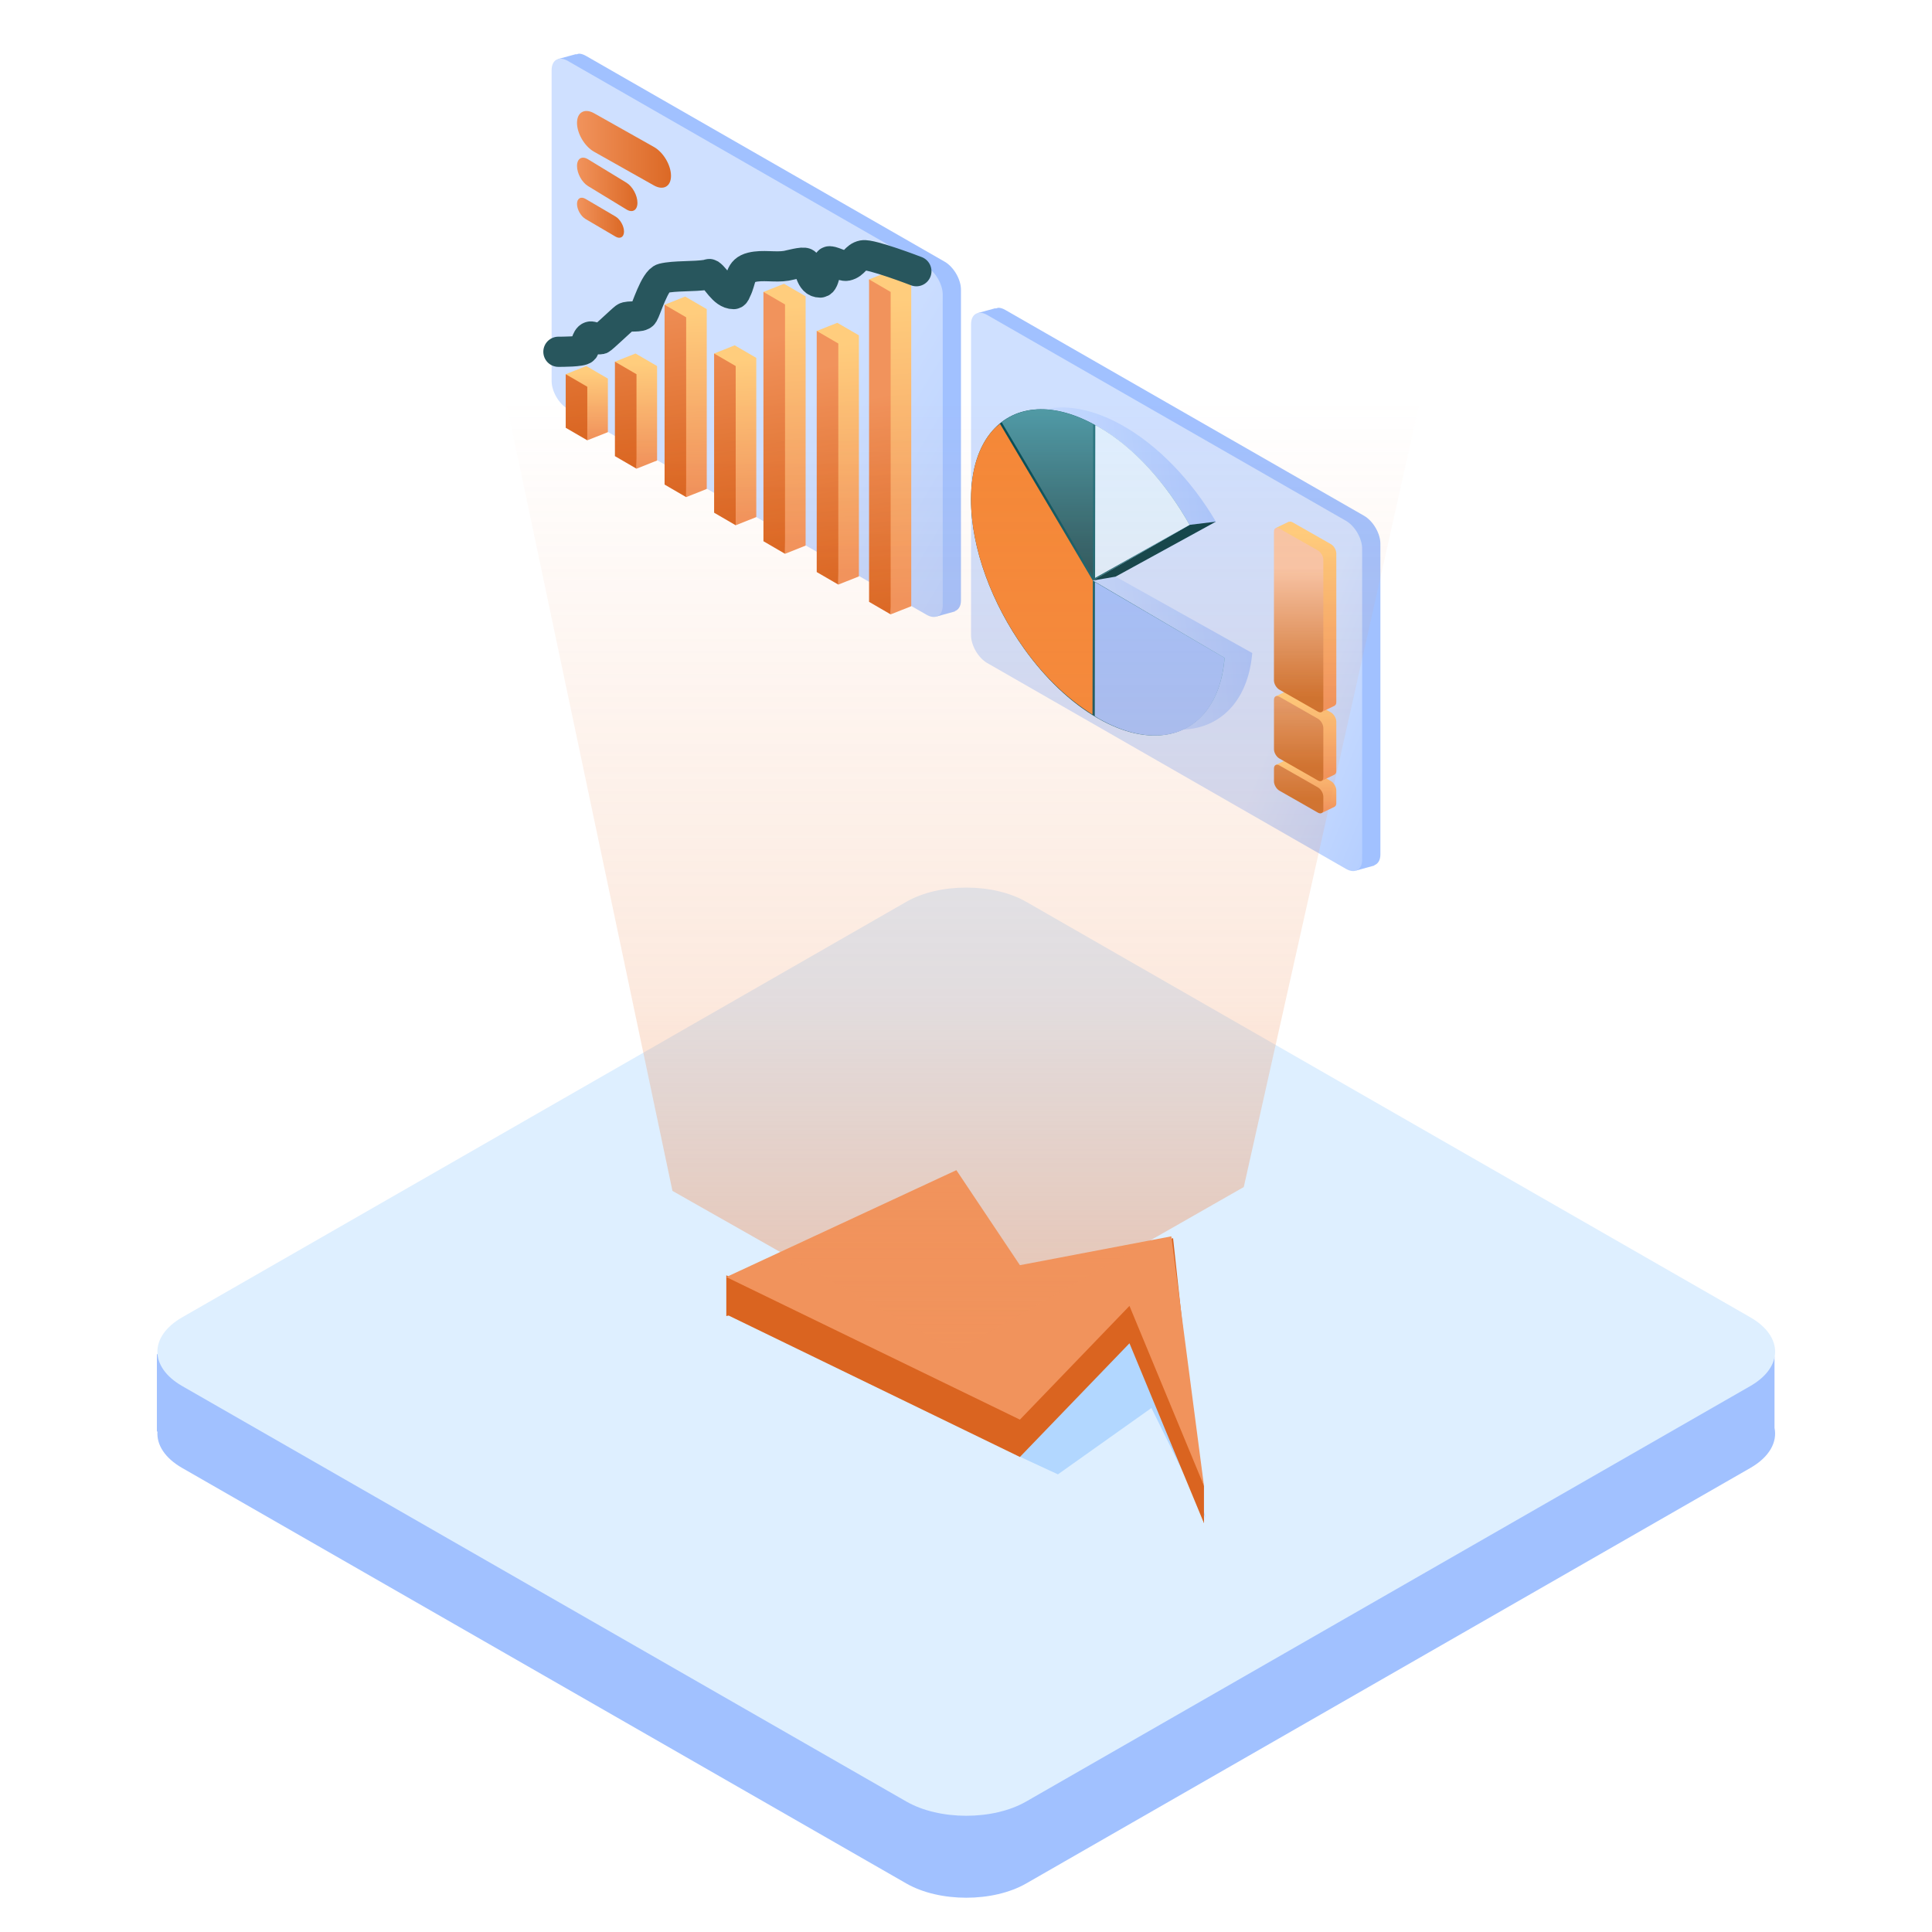 <svg width="64" height="64" viewBox="0 0 64 64" fill="none" xmlns="http://www.w3.org/2000/svg">
<g clip-path="url(#clip0_2284_23366)">
<path fill-rule="evenodd" clip-rule="evenodd" d="M30.024 32.589C31.12 31.96 32.897 31.96 33.993 32.589L57.15 45.875L58.783 44.938V47.3C58.881 47.774 58.613 48.267 57.981 48.629L33.993 62.393C32.897 63.022 31.12 63.022 30.024 62.393L6.036 48.629C5.459 48.299 5.186 47.859 5.216 47.426L5.197 47.415V44.851L6.925 45.842L30.024 32.589Z" fill="#A1C1FF"/>
<path d="M30.024 29.873C31.12 29.245 32.897 29.245 33.993 29.873L57.981 43.637C59.077 44.266 59.077 45.286 57.981 45.915L33.993 59.678C32.897 60.307 31.12 60.307 30.024 59.678L6.036 45.915C4.94 45.286 4.94 44.266 6.036 43.637L30.024 29.873Z" fill="#DEEFFF"/>
<path d="M33.679 48.207L35.045 48.84L38.143 46.641L39.94 50.288L39.542 48.84L38.802 43.204V40.955L33.679 48.207Z" fill="#B2D7FF"/>
<path d="M39.883 49.222V50.458L39.314 48.515L39.527 47.985L39.883 49.222Z" fill="#DA6420"/>
<path d="M24.06 43.597V42.248L25.995 43.107L24.06 43.597Z" fill="#DA6420"/>
<path d="M31.681 40L24.06 43.542L33.786 48.264L37.415 44.498L39.883 50.457L38.859 41.012L33.786 43.148L31.681 40Z" fill="#DA6420"/>
<path d="M31.681 38.763L24.06 42.304L33.786 47.027L37.415 43.26L39.883 49.219L38.802 40.955L33.786 41.911L31.681 38.763Z" fill="#F1935C"/>
<path d="M33.097 10.196C33.055 10.193 33.021 10.209 32.986 10.22L32.975 10.21L32.381 10.372L32.77 10.766V20.876C32.77 21.216 33.01 21.625 33.305 21.795L44.723 28.351L44.924 28.838L45.526 28.672V28.662C45.644 28.617 45.727 28.5 45.727 28.31V18.009C45.727 17.67 45.484 17.257 45.189 17.087L33.305 10.269C33.231 10.226 33.161 10.202 33.097 10.196Z" fill="#A1C1FF"/>
<path d="M32.702 10.434L44.588 17.254C44.883 17.424 45.123 17.836 45.123 18.176V28.476C45.123 28.815 44.883 28.952 44.588 28.783L32.702 21.963C32.406 21.793 32.167 21.381 32.167 21.041V10.742C32.167 10.402 32.406 10.265 32.702 10.434Z" fill="url(#paint0_linear_2284_23366)"/>
<path d="M19.203 1.779C19.161 1.775 19.127 1.792 19.091 1.803L19.081 1.793L18.487 1.955L18.876 2.349V12.459C18.876 12.798 19.115 13.208 19.411 13.378L30.829 19.934L31.03 20.421L31.632 20.255V20.245C31.75 20.2 31.833 20.083 31.833 19.892V9.592C31.833 9.253 31.59 8.84 31.295 8.67L19.411 1.851C19.337 1.809 19.267 1.784 19.203 1.779Z" fill="#A1C1FF"/>
<path d="M18.808 2.017L30.694 8.837C30.989 9.006 31.229 9.419 31.229 9.758V20.058C31.229 20.398 30.989 20.535 30.694 20.365L18.808 13.546C18.512 13.376 18.273 12.963 18.273 12.624V2.324C18.273 1.985 18.512 1.847 18.808 2.017Z" fill="url(#paint1_linear_2284_23366)"/>
<path d="M29.471 8.984L30.186 9.4V20.082L29.504 20.352L29.471 19.666L28.789 9.255L29.471 8.984Z" fill="url(#paint2_linear_2284_23366)"/>
<path d="M28.789 9.255L29.504 9.671V20.352L28.789 19.937V9.255Z" fill="url(#paint3_linear_2284_23366)"/>
<path d="M27.737 10.693L28.452 11.108V19.095L27.77 19.365L27.737 18.679L27.055 10.964L27.737 10.693Z" fill="url(#paint4_linear_2284_23366)"/>
<path d="M27.055 10.963L27.77 11.379V19.365L27.055 18.95V10.963Z" fill="url(#paint5_linear_2284_23366)"/>
<path d="M25.972 9.4L26.687 9.815V18.074L26.005 18.345L25.972 17.658L25.29 9.67L25.972 9.4Z" fill="url(#paint6_linear_2284_23366)"/>
<path d="M25.29 9.67L26.005 10.086V18.345L25.29 17.929V9.67Z" fill="url(#paint7_linear_2284_23366)"/>
<path d="M24.338 11.439L25.053 11.855V17.129L24.371 17.4L24.338 16.714L23.656 11.71L24.338 11.439Z" fill="url(#paint8_linear_2284_23366)"/>
<path d="M23.656 11.71L24.371 12.126V17.4L23.656 16.984V11.71Z" fill="url(#paint9_linear_2284_23366)"/>
<path d="M21.052 11.71L21.767 12.126V15.255L21.085 15.526L21.052 14.839L20.37 11.981L21.052 11.71Z" fill="url(#paint10_linear_2284_23366)"/>
<path d="M20.37 11.981L21.085 12.397V15.526L20.37 15.11V11.981Z" fill="url(#paint11_linear_2284_23366)"/>
<path d="M19.422 12.125L20.137 12.541V14.316L19.455 14.586L19.422 13.9L18.74 12.396L19.422 12.125Z" fill="url(#paint12_linear_2284_23366)"/>
<path d="M18.74 12.396L19.455 12.812V14.586L18.74 14.171V12.396Z" fill="url(#paint13_linear_2284_23366)"/>
<path d="M22.697 9.824L23.412 10.24V16.197L22.73 16.468L22.697 15.781L22.015 10.095L22.697 9.824Z" fill="url(#paint14_linear_2284_23366)"/>
<path d="M22.015 10.095L22.73 10.511V16.468L22.015 16.052V10.095Z" fill="url(#paint15_linear_2284_23366)"/>
<path d="M18.498 11.653C18.6 11.653 19.271 11.655 19.338 11.567C19.398 11.487 19.419 11.192 19.548 11.15C19.636 11.12 19.79 11.263 19.897 11.237C19.948 11.224 20.577 10.617 20.701 10.524C20.815 10.44 21.231 10.539 21.313 10.402C21.405 10.251 21.691 9.288 21.96 9.221C22.342 9.126 22.988 9.172 23.429 9.099C23.458 9.095 23.491 9.066 23.516 9.082C23.733 9.226 23.954 9.742 24.303 9.742C24.35 9.742 24.374 9.654 24.39 9.621C24.575 9.255 24.487 8.958 24.898 8.856C25.267 8.764 25.678 8.866 26.051 8.804C26.157 8.787 26.601 8.658 26.681 8.717C26.858 8.849 26.821 9.36 27.17 9.36C27.335 9.36 27.339 8.775 27.45 8.665C27.512 8.603 27.9 8.836 28.044 8.804C28.308 8.746 28.333 8.507 28.586 8.457C28.852 8.404 30.356 8.984 30.356 8.984" stroke="#28565D" stroke-miterlimit="10" stroke-linecap="round" stroke-linejoin="round"/>
<path d="M19.68 3.752L21.662 4.868C21.975 5.044 22.228 5.472 22.228 5.824V5.825C22.228 6.177 21.975 6.319 21.662 6.143L19.68 5.027C19.367 4.851 19.114 4.423 19.114 4.071V4.07C19.114 3.718 19.367 3.576 19.68 3.752Z" fill="url(#paint16_linear_2284_23366)"/>
<path d="M19.478 5.276L20.752 6.052C20.953 6.175 21.116 6.472 21.116 6.717V6.718C21.116 6.963 20.953 7.062 20.752 6.939L19.478 6.163C19.277 6.041 19.114 5.743 19.114 5.498V5.497C19.114 5.253 19.277 5.153 19.478 5.276Z" fill="url(#paint17_linear_2284_23366)"/>
<path d="M19.397 6.589L20.388 7.171C20.544 7.263 20.671 7.486 20.671 7.67V7.671C20.671 7.854 20.544 7.929 20.388 7.837L19.397 7.255C19.241 7.163 19.114 6.939 19.114 6.756V6.755C19.114 6.572 19.241 6.497 19.397 6.589Z" fill="url(#paint18_linear_2284_23366)"/>
<path d="M36.955 19.101L40.278 17.279C39.486 15.937 38.364 14.741 37.126 14.062C35.615 13.234 34.284 13.348 33.506 14.199C33.04 14.704 32.77 15.468 32.77 16.449C32.77 18.052 33.491 19.863 34.596 21.335C35.309 22.285 36.183 23.093 37.126 23.61C38.021 24.101 38.853 24.261 39.547 24.13C40.612 23.935 41.363 23.047 41.482 21.633L36.955 19.101Z" fill="url(#paint19_linear_2284_23366)"/>
<path d="M39.405 17.387L40.278 17.28L36.955 19.102L36.2 19.231L39.405 17.387Z" fill="#0D434B"/>
<path d="M36.202 19.23L39.407 17.386C38.642 16.027 37.561 14.816 36.367 14.129C34.91 13.29 33.627 13.405 32.876 14.267C32.427 14.779 32.167 15.552 32.167 16.545C32.167 18.169 32.862 20.002 33.928 21.492C34.614 22.453 35.458 23.272 36.367 23.795C37.23 24.291 38.033 24.453 38.702 24.322C39.729 24.124 40.453 23.225 40.567 21.793L36.202 19.23Z" fill="url(#paint20_linear_2284_23366)"/>
<path d="M36.283 14.084L36.276 19.144C36.912 18.787 38.034 18.157 39.405 17.386C38.638 16.023 37.577 14.817 36.377 14.129C36.346 14.111 36.315 14.101 36.283 14.084Z" fill="#DEEFFF"/>
<path d="M33.124 14.035C33.038 14.107 32.953 14.18 32.877 14.267C32.427 14.778 32.165 15.553 32.165 16.546C32.165 18.169 32.865 20.003 33.934 21.493C34.574 22.387 35.351 23.145 36.19 23.669L36.2 19.23C35.928 18.762 33.601 14.838 33.124 14.035Z" fill="#F58838"/>
<path d="M36.273 19.279L36.266 23.721C36.304 23.743 36.34 23.771 36.377 23.793C37.243 24.29 38.049 24.453 38.72 24.322C39.749 24.124 40.45 23.224 40.566 21.793L36.273 19.279Z" fill="#A1C1FF"/>
<path d="M34.362 13.562C33.911 13.586 33.511 13.73 33.18 13.983C33.522 14.558 34.366 15.979 34.699 16.54C34.705 16.55 35.842 18.471 36.2 19.085L36.211 14.046C35.543 13.693 34.914 13.533 34.362 13.562Z" fill="url(#paint21_linear_2284_23366)"/>
<path d="M42.697 25.128L42.686 25.133C42.685 25.133 42.686 25.135 42.686 25.135L42.267 25.337L42.632 25.736V25.675C42.632 25.789 42.712 25.925 42.811 25.981L43.552 26.402L43.466 26.453L43.783 26.932L44.216 26.722L44.221 26.72L44.218 26.718C44.249 26.698 44.267 26.662 44.267 26.607V26.182C44.267 26.069 44.188 25.93 44.089 25.874L42.811 25.146C42.769 25.122 42.735 25.125 42.704 25.135L42.697 25.128Z" fill="url(#paint22_linear_2284_23366)"/>
<path d="M42.381 25.355L43.658 26.083C43.757 26.14 43.837 26.277 43.837 26.391V26.817C43.837 26.93 43.757 26.976 43.658 26.92L42.381 26.191C42.282 26.135 42.202 25.997 42.202 25.884V25.458C42.202 25.345 42.282 25.299 42.381 25.355Z" fill="url(#paint23_linear_2284_23366)"/>
<path d="M42.697 22.853L42.686 22.858C42.685 22.858 42.686 22.86 42.686 22.86L42.267 23.063L42.632 23.461V24.61C42.632 24.723 42.712 24.859 42.811 24.916L43.552 25.337L43.466 25.388L43.783 25.866L44.216 25.657L44.221 25.655L44.218 25.652C44.249 25.633 44.267 25.596 44.267 25.542V23.907C44.267 23.794 44.188 23.655 44.089 23.599L42.811 22.872C42.769 22.848 42.735 22.85 42.704 22.86L42.697 22.853Z" fill="url(#paint24_linear_2284_23366)"/>
<path d="M42.381 23.08L43.658 23.809C43.757 23.865 43.837 24.003 43.837 24.116V25.751C43.837 25.864 43.757 25.911 43.658 25.854L42.381 25.126C42.282 25.07 42.202 24.932 42.202 24.819V23.183C42.202 23.07 42.282 23.024 42.381 23.08Z" fill="url(#paint25_linear_2284_23366)"/>
<path d="M42.697 17.28L42.685 17.285C42.685 17.285 42.686 17.287 42.685 17.287L42.266 17.489L42.632 17.887V22.329C42.632 22.442 42.712 22.578 42.81 22.635L43.551 23.056L43.466 23.107L43.783 23.585L44.216 23.376L44.221 23.374L44.218 23.371C44.248 23.352 44.267 23.315 44.267 23.261V18.334C44.267 18.221 44.188 18.082 44.089 18.026L42.81 17.298C42.768 17.274 42.734 17.276 42.704 17.287L42.697 17.28Z" fill="url(#paint26_linear_2284_23366)"/>
<path d="M42.38 17.507L43.657 18.235C43.756 18.292 43.837 18.429 43.837 18.543V23.47C43.837 23.584 43.756 23.63 43.657 23.573L42.38 22.845C42.281 22.789 42.201 22.651 42.201 22.538V17.61C42.201 17.497 42.281 17.451 42.38 17.507Z" fill="url(#paint27_linear_2284_23366)"/>
<path fill-rule="evenodd" clip-rule="evenodd" d="M31.656 44.769L22.276 39.45L13.532 -2.008H50.468L41.202 39.322L31.656 44.769Z" fill="url(#paint28_linear_2284_23366)" fill-opacity="0.5"/>
</g>
<defs>
<linearGradient id="paint0_linear_2284_23366" x1="60.878" y1="27.883" x2="17.208" y2="10.069" gradientUnits="userSpaceOnUse">
<stop offset="0.227" stop-color="#A1C1FF"/>
<stop offset="0.396" stop-color="#CFE0FF"/>
</linearGradient>
<linearGradient id="paint1_linear_2284_23366" x1="48.532" y1="21.693" x2="16.741" y2="2.745" gradientUnits="userSpaceOnUse">
<stop offset="0.227" stop-color="#A1C1FF"/>
<stop offset="0.621" stop-color="#CFE0FF"/>
</linearGradient>
<linearGradient id="paint2_linear_2284_23366" x1="30.236" y1="19.869" x2="29.578" y2="9.91" gradientUnits="userSpaceOnUse">
<stop stop-color="#F1935C"/>
<stop offset="1" stop-color="#FFCD7D"/>
</linearGradient>
<linearGradient id="paint3_linear_2284_23366" x1="28.28" y1="13.243" x2="29.447" y2="20.507" gradientUnits="userSpaceOnUse">
<stop stop-color="#F1935C"/>
<stop offset="1" stop-color="#D9641F"/>
</linearGradient>
<linearGradient id="paint4_linear_2284_23366" x1="28.503" y1="18.997" x2="28.119" y2="11.385" gradientUnits="userSpaceOnUse">
<stop stop-color="#F1935C"/>
<stop offset="1" stop-color="#FFCD7D"/>
</linearGradient>
<linearGradient id="paint5_linear_2284_23366" x1="26.547" y1="12.255" x2="27.714" y2="19.519" gradientUnits="userSpaceOnUse">
<stop stop-color="#F1935C"/>
<stop offset="1" stop-color="#D9641F"/>
</linearGradient>
<linearGradient id="paint6_linear_2284_23366" x1="26.738" y1="17.964" x2="26.329" y2="10.115" gradientUnits="userSpaceOnUse">
<stop stop-color="#F1935C"/>
<stop offset="1" stop-color="#FFCD7D"/>
</linearGradient>
<linearGradient id="paint7_linear_2284_23366" x1="24.782" y1="11.235" x2="25.949" y2="18.499" gradientUnits="userSpaceOnUse">
<stop stop-color="#F1935C"/>
<stop offset="1" stop-color="#D9641F"/>
</linearGradient>
<linearGradient id="paint8_linear_2284_23366" x1="25.104" y1="17.147" x2="24.922" y2="11.908" gradientUnits="userSpaceOnUse">
<stop stop-color="#F1935C"/>
<stop offset="1" stop-color="#FFCD7D"/>
</linearGradient>
<linearGradient id="paint9_linear_2284_23366" x1="23.148" y1="10.29" x2="24.315" y2="17.554" gradientUnits="userSpaceOnUse">
<stop stop-color="#F1935C"/>
<stop offset="1" stop-color="#D9641F"/>
</linearGradient>
<linearGradient id="paint10_linear_2284_23366" x1="21.817" y1="15.364" x2="21.743" y2="12.008" gradientUnits="userSpaceOnUse">
<stop stop-color="#F1935C"/>
<stop offset="1" stop-color="#FFCD7D"/>
</linearGradient>
<linearGradient id="paint11_linear_2284_23366" x1="19.861" y1="8.416" x2="21.028" y2="15.68" gradientUnits="userSpaceOnUse">
<stop stop-color="#F1935C"/>
<stop offset="1" stop-color="#D9641F"/>
</linearGradient>
<linearGradient id="paint12_linear_2284_23366" x1="20.188" y1="14.482" x2="20.157" y2="12.317" gradientUnits="userSpaceOnUse">
<stop stop-color="#F1935C"/>
<stop offset="1" stop-color="#FFCD7D"/>
</linearGradient>
<linearGradient id="paint13_linear_2284_23366" x1="18.232" y1="7.477" x2="19.399" y2="14.741" gradientUnits="userSpaceOnUse">
<stop stop-color="#F1935C"/>
<stop offset="1" stop-color="#D9641F"/>
</linearGradient>
<linearGradient id="paint14_linear_2284_23366" x1="23.462" y1="16.185" x2="23.237" y2="10.349" gradientUnits="userSpaceOnUse">
<stop stop-color="#F1935C"/>
<stop offset="1" stop-color="#FFCD7D"/>
</linearGradient>
<linearGradient id="paint15_linear_2284_23366" x1="21.506" y1="9.358" x2="22.673" y2="16.622" gradientUnits="userSpaceOnUse">
<stop stop-color="#F1935C"/>
<stop offset="1" stop-color="#D9641F"/>
</linearGradient>
<linearGradient id="paint16_linear_2284_23366" x1="19.114" y1="4.315" x2="22.584" y2="4.315" gradientUnits="userSpaceOnUse">
<stop stop-color="#F1935C"/>
<stop offset="1" stop-color="#D9641F"/>
</linearGradient>
<linearGradient id="paint17_linear_2284_23366" x1="19.114" y1="5.668" x2="21.345" y2="5.668" gradientUnits="userSpaceOnUse">
<stop stop-color="#F1935C"/>
<stop offset="1" stop-color="#D9641F"/>
</linearGradient>
<linearGradient id="paint18_linear_2284_23366" x1="19.114" y1="6.883" x2="20.849" y2="6.883" gradientUnits="userSpaceOnUse">
<stop stop-color="#F1935C"/>
<stop offset="1" stop-color="#D9641F"/>
</linearGradient>
<linearGradient id="paint19_linear_2284_23366" x1="41.859" y1="17.935" x2="31.124" y2="19.126" gradientUnits="userSpaceOnUse">
<stop stop-color="#A1C1FF"/>
<stop offset="0.782" stop-color="#CFE0FF"/>
</linearGradient>
<linearGradient id="paint20_linear_2284_23366" x1="33.837" y1="19.814" x2="42.257" y2="17.896" gradientUnits="userSpaceOnUse">
<stop offset="0.131" stop-color="#074E58"/>
<stop offset="0.865" stop-color="#67BAC8"/>
</linearGradient>
<linearGradient id="paint21_linear_2284_23366" x1="34.695" y1="13.559" x2="34.695" y2="19.085" gradientUnits="userSpaceOnUse">
<stop stop-color="#509AA6"/>
<stop offset="1" stop-color="#28565D"/>
</linearGradient>
<linearGradient id="paint22_linear_2284_23366" x1="44.34" y1="26.855" x2="44.328" y2="25.268" gradientUnits="userSpaceOnUse">
<stop stop-color="#F1935C"/>
<stop offset="1" stop-color="#FFCD7D"/>
</linearGradient>
<linearGradient id="paint23_linear_2284_23366" x1="43.124" y1="22.157" x2="43.111" y2="26.448" gradientUnits="userSpaceOnUse">
<stop stop-color="#F8C6A8"/>
<stop offset="1" stop-color="#CC6F2B"/>
</linearGradient>
<linearGradient id="paint24_linear_2284_23366" x1="44.34" y1="25.738" x2="44.307" y2="23.087" gradientUnits="userSpaceOnUse">
<stop stop-color="#F1935C"/>
<stop offset="1" stop-color="#FFCD7D"/>
</linearGradient>
<linearGradient id="paint25_linear_2284_23366" x1="43.124" y1="21.091" x2="43.111" y2="25.383" gradientUnits="userSpaceOnUse">
<stop stop-color="#F8C6A8"/>
<stop offset="1" stop-color="#CC6F2B"/>
</linearGradient>
<linearGradient id="paint26_linear_2284_23366" x1="44.339" y1="23.317" x2="44.197" y2="17.772" gradientUnits="userSpaceOnUse">
<stop stop-color="#F1935C"/>
<stop offset="1" stop-color="#FFCD7D"/>
</linearGradient>
<linearGradient id="paint27_linear_2284_23366" x1="43.124" y1="18.811" x2="43.11" y2="23.102" gradientUnits="userSpaceOnUse">
<stop stop-color="#F8C6A8"/>
<stop offset="1" stop-color="#CC6F2B"/>
</linearGradient>
<linearGradient id="paint28_linear_2284_23366" x1="30.654" y1="11.064" x2="30.654" y2="44.962" gradientUnits="userSpaceOnUse">
<stop offset="0.064" stop-color="#F1935C" stop-opacity="0"/>
<stop offset="0.646" stop-color="#F1935C" stop-opacity="0.4"/>
<stop offset="1" stop-color="#F1935C"/>
</linearGradient>
<clipPath id="clip0_2284_23366">
<rect width="64" height="64" fill="white"/>
</clipPath>
</defs>
</svg>
